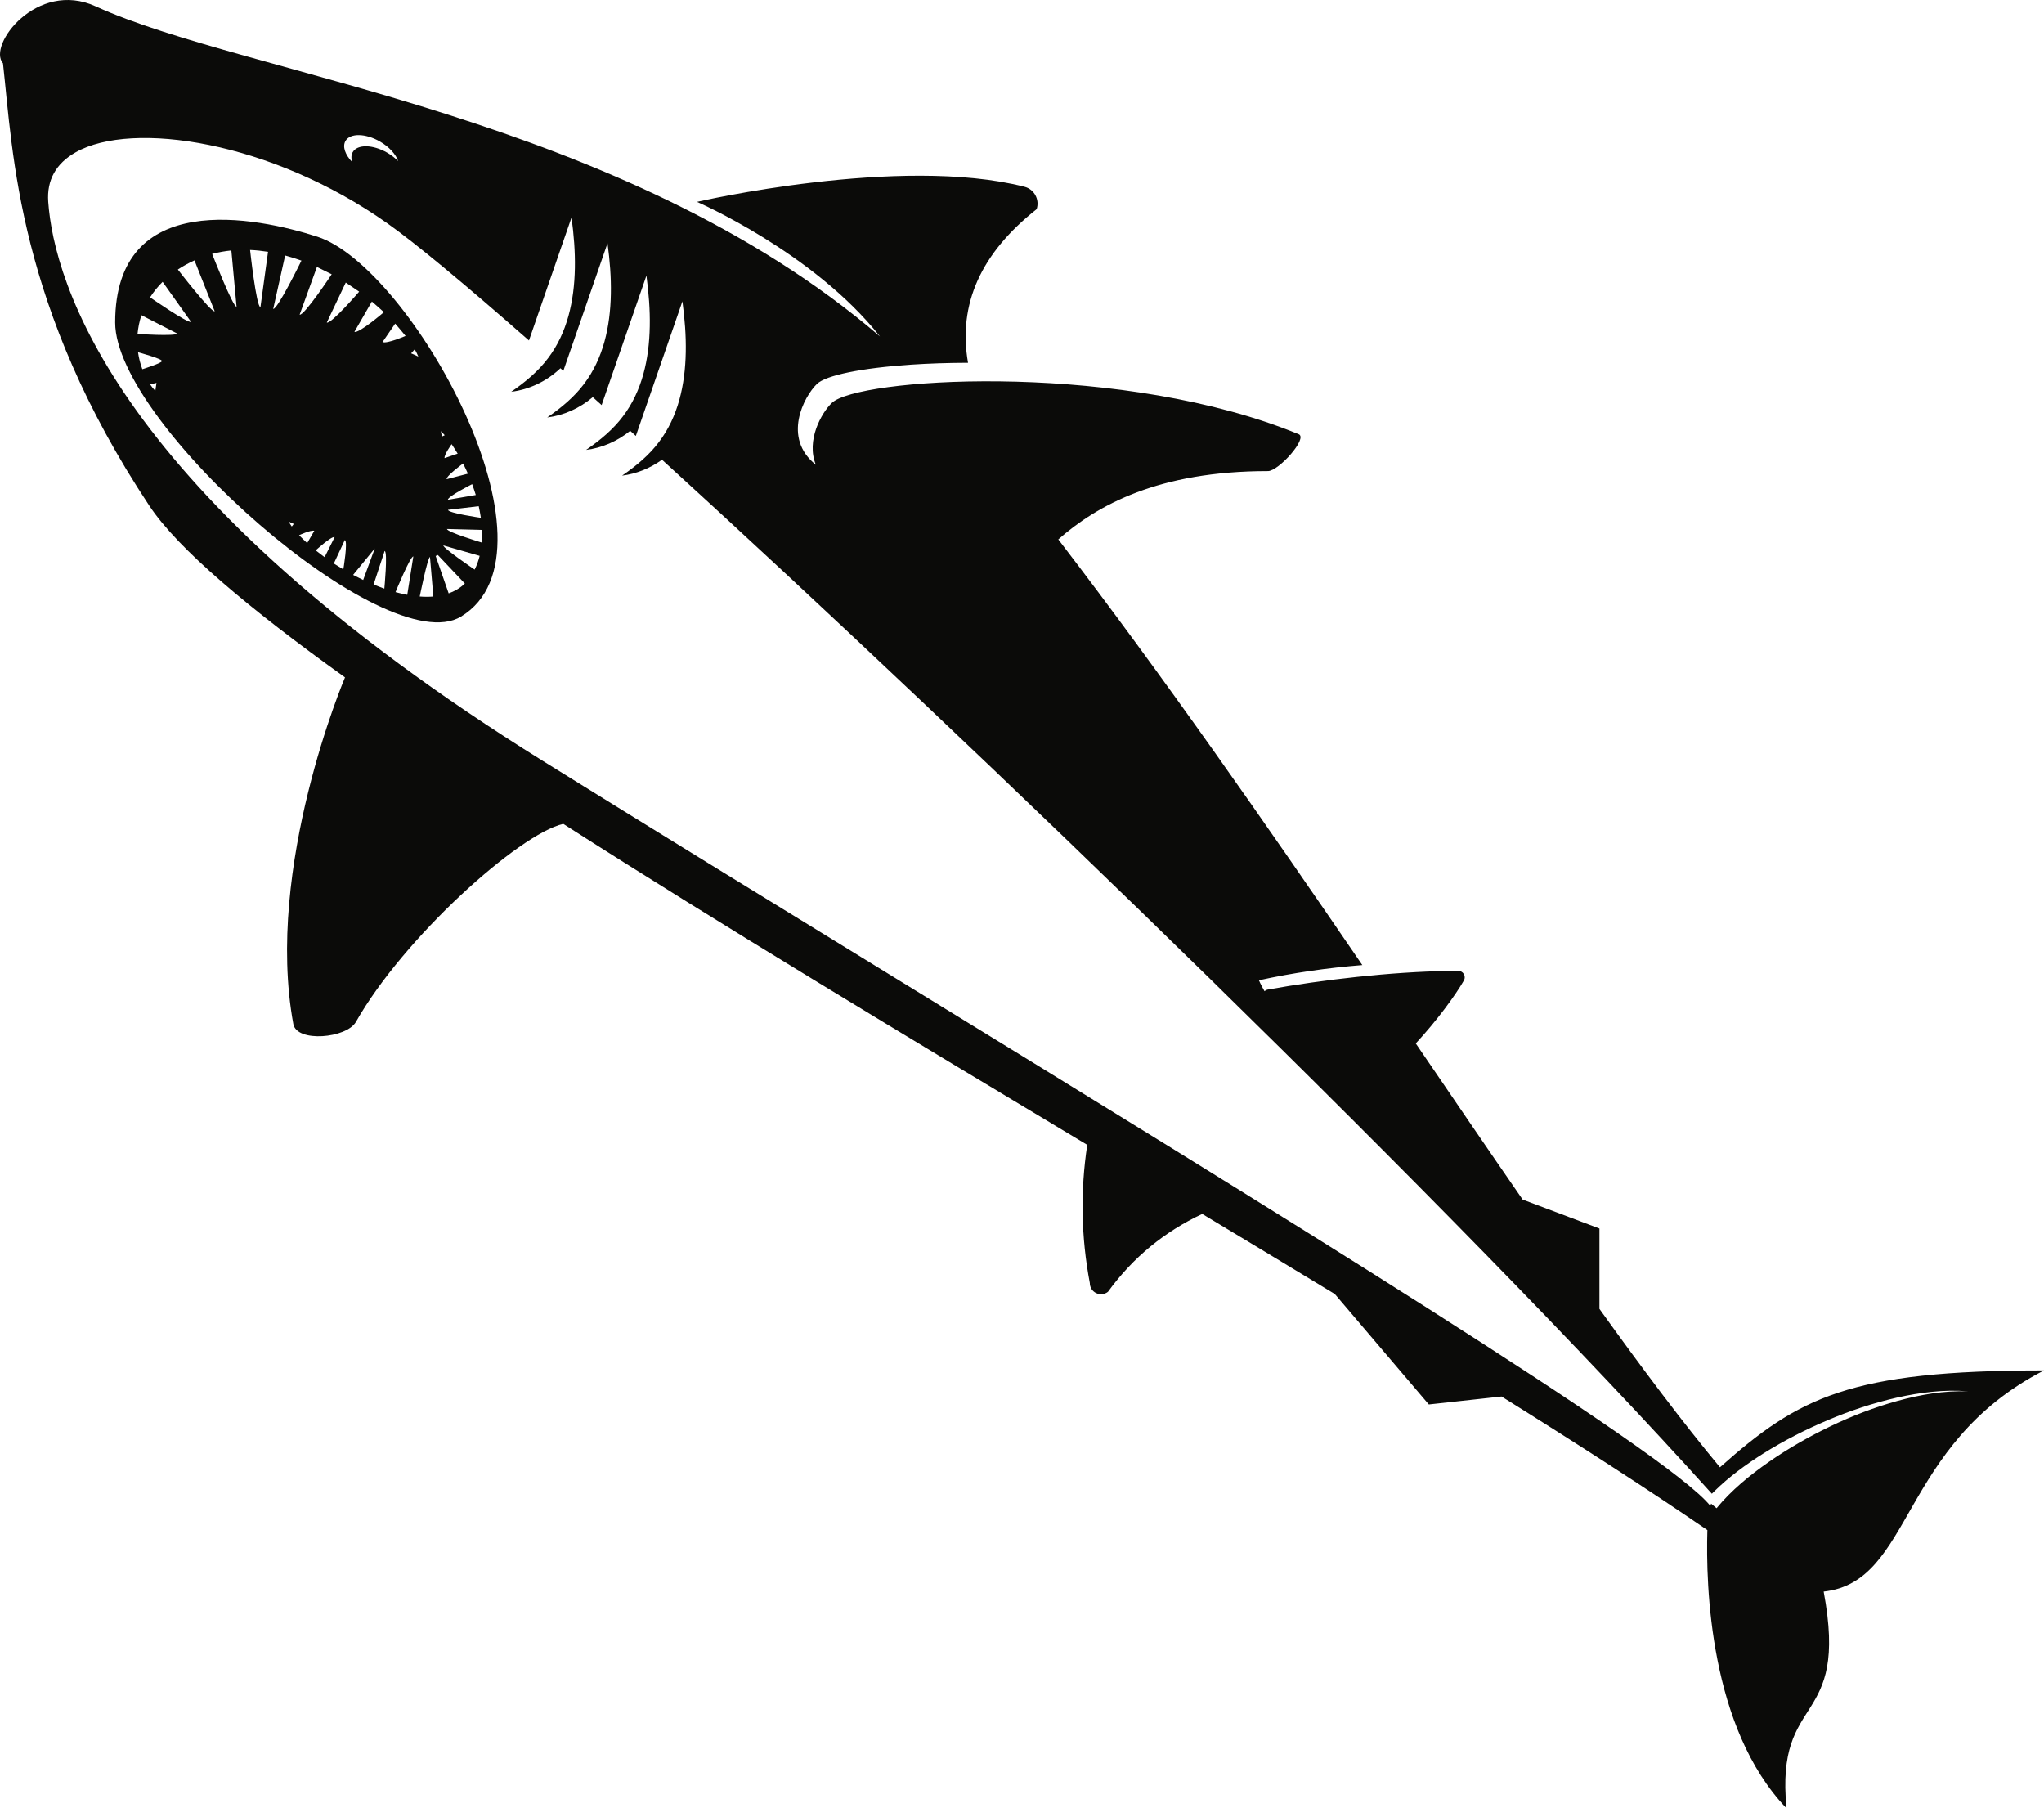 <?xml version="1.0" encoding="UTF-8"?>
<!DOCTYPE svg PUBLIC "-//W3C//DTD SVG 1.1//EN" "http://www.w3.org/Graphics/SVG/1.1/DTD/svg11.dtd">
<svg version="1.1" xmlns="http://www.w3.org/2000/svg" xmlns:xlink="http://www.w3.org/1999/xlink" x="0" y="0" width="526.336" height="465.571" viewBox="0, 0, 526.336, 465.571">
  <g id="Layer_1">
    <path d="M91.265,85.431 L95.759,77.636 C96.821,78.516 97.833,79.466 98.856,80.374 C98.856,80.374 92.436,85.894 91.265,85.431 M104.436,86.488 C104.436,86.488 99.698,88.545 98.497,88.074 L101.762,83.316 C102.676,84.369 103.578,85.414 104.436,86.488 M106.792,89.939 C107.14,90.542 107.466,91.162 107.721,91.809 C107.101,91.502 106.484,91.234 105.867,90.973 z M110.721,143.408 L111.591,153.585 C110.357,153.685 109.198,153.668 108.083,153.581 C108.083,153.581 110.118,143.462 110.721,143.408 M112.747,142.889 L119.7,150.242 C118.414,151.478 116.918,152.292 115.532,152.773 L112.183,143.135 C112.534,143.014 112.692,142.924 112.747,142.889 M114.522,112.057 L113.773,112.402 C113.688,111.953 113.613,111.488 113.543,111.009 C113.877,111.344 114.205,111.695 114.522,112.057 M117.854,116.796 L114.473,117.949 C114.343,117.047 116.297,114.359 116.297,114.359 C116.818,115.16 117.354,115.967 117.854,116.796 M120.495,121.951 L115.008,123.377 C114.917,122.486 119.25,119.331 119.25,119.331 C119.683,120.191 120.089,121.068 120.495,121.951 M122.52,127.445 L115.33,128.68 C115.269,127.812 121.587,124.654 121.587,124.654 C121.911,125.576 122.228,126.505 122.52,127.445 M123.826,133.314 C123.826,133.314 115.375,132.117 115.37,131.265 L123.278,130.326 C123.49,131.305 123.675,132.299 123.826,133.314 M124.056,139.684 C124.056,139.684 115.02,136.974 115.113,136.193 L124.106,136.426 C124.153,137.486 124.159,138.572 124.056,139.684 M122.225,146.65 C122.225,146.65 113.942,141.027 114.176,140.429 L123.515,143.107 C123.241,144.279 122.807,145.464 122.225,146.65 M104.87,153.142 C103.834,152.945 102.831,152.711 101.848,152.453 C101.848,152.453 105.646,143.175 106.432,143.265 z M98.969,151.55 C98.04,151.209 97.112,150.874 96.198,150.503 L99.044,141.85 C99.892,142.021 98.969,151.55 98.969,151.55 M90.925,148.016 L96.508,141.207 L93.518,149.326 z M88.406,146.6 C87.583,146.1 86.763,145.603 85.96,145.078 L88.78,139.051 C89.655,139.285 88.406,146.6 88.406,146.6 M81.298,141.697 C81.298,141.697 85.309,138.01 86.177,138.275 L83.589,143.445 C82.82,142.863 82.046,142.299 81.298,141.697 M79.099,139.824 C78.385,139.162 77.698,138.474 77.015,137.8 C77.015,137.8 80.075,136.367 80.932,136.666 z M75.137,135.55 C74.851,135.162 74.582,134.75 74.381,134.312 C74.806,134.535 75.235,134.71 75.661,134.887 z M70.353,79.535 L73.426,65.78 C74.86,66.157 76.254,66.608 77.619,67.098 C77.619,67.098 71.464,79.725 70.353,79.535 M67.065,79.087 C65.989,78.966 64.396,64.357 64.396,64.357 C65.974,64.419 67.515,64.598 69.021,64.832 z M54.634,65.379 C56.284,64.938 57.939,64.637 59.574,64.484 L60.913,78.966 C59.953,79.053 54.634,65.379 54.634,65.379 M45.799,69.395 C47.183,68.481 48.617,67.696 50.076,67.042 L55.286,80.146 C54.322,80.453 45.799,69.395 45.799,69.395 M38.64,76.559 C39.565,75.111 40.667,73.769 41.877,72.568 L49.196,82.865 C48.397,83.32 38.64,76.559 38.64,76.559 M35.411,85.984 C35.573,84.387 35.874,82.746 36.426,81.156 L45.674,85.885 C45.039,86.617 35.411,85.984 35.411,85.984 M36.649,95.06 C36.393,94.367 36.176,93.654 35.981,92.925 C35.787,92.195 35.658,91.451 35.542,90.689 C35.542,90.689 41.911,92.406 41.704,92.978 C41.497,93.552 36.649,95.06 36.649,95.06 M39.996,100.637 C39.499,100.122 39.047,99.555 38.648,98.959 L40.292,98.578 C40.186,99.244 40.077,99.926 39.996,100.637 M85.414,70.619 C85.414,70.619 78.304,81.35 77.158,81.014 L81.61,68.729 C82.89,69.343 84.157,69.981 85.414,70.619 M92.486,75.088 C92.486,75.088 85.313,83.445 84.147,83.045 L89.036,72.748 C90.201,73.514 91.352,74.294 92.486,75.088 M81.71,60.934 C65.964,55.855 29.668,48.515 29.654,83.031 C29.643,109.207 99.269,170.482 118.688,158.766 C146.652,141.896 105.867,68.729 81.71,60.934 M488.557,360.699 C482.639,362.34 476.892,364.559 471.366,367.21 C465.842,369.858 460.511,372.902 455.503,376.372 C450.521,379.846 445.777,383.75 442.016,388.308 L440.608,387.125 L440.421,387.714 C429.41,373.832 327.346,311.208 228.609,250.629 C196.951,231.205 167.049,212.857 139.921,195.992 C29.21,127.156 13.873,72.318 12.417,51.938 C12.019,46.362 14.405,42.076 19.508,39.196 C34.085,30.97 69.809,36.362 99.751,57.498 C106.986,62.605 119.697,73.171 136.209,87.66 L136.514,86.783 L147.171,55.994 C147.774,60.498 148.115,64.795 148.033,69.045 C147.955,73.283 147.463,77.433 146.375,81.365 C145.287,85.291 143.591,88.984 141.111,92.242 C138.648,95.527 135.39,98.281 131.64,100.865 C136.148,100.31 140.598,98.264 144.113,94.992 C144.178,94.931 144.236,94.865 144.302,94.803 C144.556,95.029 144.807,95.252 145.063,95.478 L156.438,62.612 C157.043,67.115 157.384,71.414 157.3,75.662 C157.223,79.9 156.73,84.051 155.644,87.982 C154.555,91.908 152.859,95.601 150.379,98.861 C147.916,102.144 144.658,104.898 140.908,107.482 C145.111,106.966 149.25,105.138 152.642,102.244 C153.396,102.921 154.156,103.601 154.921,104.29 L166.457,70.964 C167.06,75.467 167.4,79.765 167.318,84.014 C167.24,88.252 166.748,92.404 165.662,96.334 C164.572,100.26 162.875,103.953 160.396,107.212 C157.935,110.498 154.675,113.251 150.925,115.834 C154.97,115.337 158.962,113.63 162.279,110.924 C162.759,111.359 163.244,111.799 163.729,112.238 L164.035,111.355 L165.15,108.129 L175.725,77.582 C176.328,82.085 176.668,86.382 176.586,90.632 C176.509,94.869 176.016,99.021 174.93,102.951 C173.841,106.877 172.144,110.572 169.664,113.83 C167.203,117.115 163.943,119.869 160.193,122.453 C163.81,122.007 167.38,120.587 170.469,118.361 C251.495,192.17 375.748,312.32 440.808,384.581 C441.01,384.375 441.215,384.174 441.419,383.972 C445.276,380.176 449.604,377.039 454.076,374.211 C459.376,370.894 464.938,368.057 470.66,365.635 C476.384,363.211 482.298,361.24 488.346,359.861 C494.385,358.505 500.608,357.697 506.773,358.215 C500.592,357.985 494.469,359.079 488.557,360.699 M88.96,36.293 C90.152,34.229 94.129,34.294 97.843,36.44 C100.247,37.827 101.945,39.744 102.524,41.484 C101.759,40.696 100.811,39.949 99.713,39.315 C95.998,37.17 92.021,37.106 90.83,39.169 C90.41,39.897 90.399,40.794 90.716,41.743 C88.892,39.866 88.121,37.745 88.96,36.293 M442.892,377.773 C433.357,366.296 422.967,352.478 411.86,336.99 L411.86,316.297 L392.084,308.842 C383.241,296.056 374.048,282.565 364.559,268.639 C369.976,262.827 374.891,256.079 376.949,252.445 C377.613,251.271 376.686,249.839 375.343,249.962 C374.598,249.962 373.837,249.972 373.074,249.983 C358.321,250.193 340.438,252.256 326.613,254.753 C326.218,254.79 325.886,254.963 325.627,255.207 C324.613,253.454 324.177,252.387 324.177,252.387 C332.867,250.476 341.749,249.198 350.8,248.47 C326.104,212.344 299.699,174.309 272.517,138.875 C282.524,130.072 298.314,121.287 326.507,121.287 C329.239,121.287 336.861,112.801 334.416,111.794 C333.023,111.221 331.611,110.67 330.182,110.139 C284.412,93.13 220.785,97.398 214.188,103.742 C211.52,106.307 207.535,113.398 210.076,119.65 C201.398,112.787 206.966,102.115 210.377,98.835 C212.662,96.638 221.783,94.738 234.63,93.882 C239.101,93.585 244.02,93.412 249.266,93.4 C246.637,78.361 252.568,65.187 266.937,53.852 C267.761,51.389 266.333,48.729 263.817,48.085 C231.764,39.888 179.479,51.968 179.479,51.968 C179.479,51.968 209.39,64.924 226.594,86.619 C160.426,29.868 63.656,19.468 24.642,1.633 C9.542,-5.269 -3.323,11.654 0.769,16.302 C3.357,39.6 4.508,79.005 38.448,130.203 C45.79,141.279 63.959,156.582 88.991,174.508 L88.839,174.41 C88.839,174.41 68.059,223.107 75.537,263.662 C76.422,268.458 89.255,267.331 91.66,263.086 C103.932,241.421 133.617,214.74 145.041,212.111 C185.793,238.201 233.425,266.827 279.971,294.763 C278.169,306.616 278.384,318.467 280.63,330.32 C280.63,332.729 283.407,334.081 285.303,332.591 C291.808,323.644 299.969,317.061 309.576,312.542 C321.178,319.519 332.601,326.41 343.713,333.157 L367.925,361.598 L386.656,359.549 C406.576,371.99 424.578,383.589 439.652,393.938 C439.221,408.244 440.228,444.917 460.035,465.571 C457.053,435.252 476.217,445.155 469.602,409.776 C492.704,407.271 488.887,372.098 526.336,352.827 C476.17,352.827 463.16,359.772 442.892,377.773" fill="#0B0B09" id="path81369"/>
  </g>
</svg>

